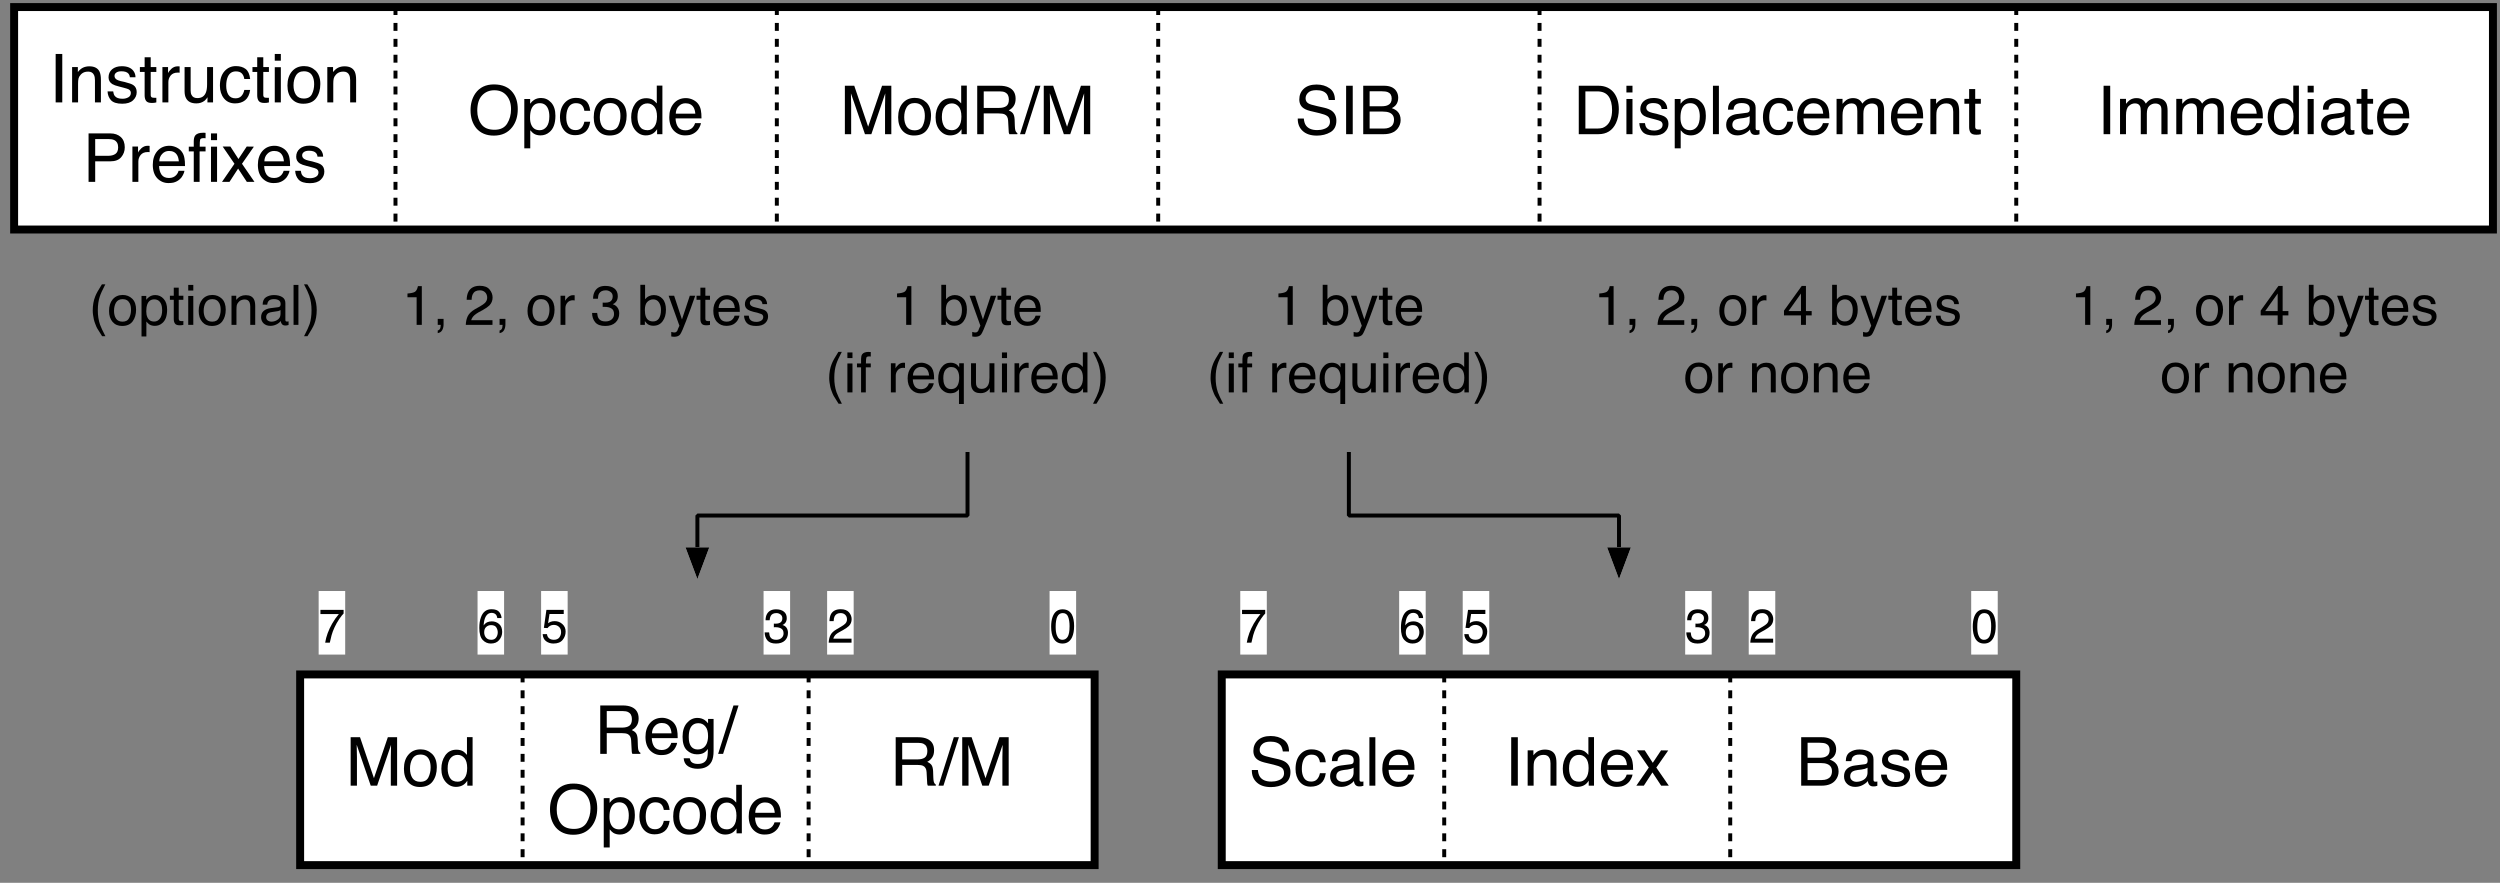<?xml version="1.0" encoding="UTF-8"?>
<svg xmlns="http://www.w3.org/2000/svg" xmlns:xlink="http://www.w3.org/1999/xlink" width="354pt" height="125pt" viewBox="0 0 354 125" version="1.1">
<rect x="0" y="0" width="354" height="125" fill="#808080" stroke="none"/>
<defs>
<g>
<symbol overflow="visible" id="glyph0-0">
<path style="stroke:none;" d="M 0.312 0 L 0.312 -6.859 L 5.75 -6.859 L 5.75 0 Z M 4.891 -0.859 L 4.891 -6 L 1.172 -6 L 1.172 -0.859 Z M 4.891 -0.859 "/>
</symbol>
<symbol overflow="visible" id="glyph0-1">
<path style="stroke:none;" d="M 0.938 -6.859 L 1.875 -6.859 L 1.875 0 L 0.938 0 Z M 0.938 -6.859 "/>
</symbol>
<symbol overflow="visible" id="glyph0-2">
<path style="stroke:none;" d="M 0.609 -5 L 1.422 -5 L 1.422 -4.297 C 1.648 -4.586 1.895 -4.797 2.156 -4.922 C 2.426 -5.047 2.723 -5.109 3.047 -5.109 C 3.754 -5.109 4.234 -4.863 4.484 -4.375 C 4.617 -4.102 4.688 -3.711 4.688 -3.203 L 4.688 0 L 3.844 0 L 3.844 -3.156 C 3.844 -3.457 3.797 -3.703 3.703 -3.891 C 3.555 -4.203 3.285 -4.359 2.891 -4.359 C 2.691 -4.359 2.531 -4.336 2.406 -4.297 C 2.164 -4.223 1.961 -4.086 1.797 -3.891 C 1.648 -3.723 1.555 -3.551 1.516 -3.375 C 1.473 -3.195 1.453 -2.945 1.453 -2.625 L 1.453 0 L 0.609 0 Z M 2.594 -5.125 Z M 2.594 -5.125 "/>
</symbol>
<symbol overflow="visible" id="glyph0-3">
<path style="stroke:none;" d="M 1.109 -1.562 C 1.141 -1.289 1.211 -1.078 1.328 -0.922 C 1.535 -0.648 1.898 -0.516 2.422 -0.516 C 2.734 -0.516 3.008 -0.582 3.25 -0.719 C 3.488 -0.852 3.609 -1.062 3.609 -1.344 C 3.609 -1.562 3.508 -1.727 3.312 -1.844 C 3.195 -1.906 2.957 -1.984 2.594 -2.078 L 1.938 -2.25 C 1.508 -2.352 1.191 -2.469 0.984 -2.594 C 0.629 -2.82 0.453 -3.141 0.453 -3.547 C 0.453 -4.016 0.617 -4.395 0.953 -4.688 C 1.297 -4.977 1.754 -5.125 2.328 -5.125 C 3.086 -5.125 3.633 -4.906 3.969 -4.469 C 4.176 -4.188 4.273 -3.883 4.266 -3.562 L 3.469 -3.562 C 3.457 -3.75 3.391 -3.922 3.266 -4.078 C 3.078 -4.297 2.742 -4.406 2.266 -4.406 C 1.953 -4.406 1.711 -4.344 1.547 -4.219 C 1.379 -4.102 1.297 -3.945 1.297 -3.75 C 1.297 -3.531 1.406 -3.352 1.625 -3.219 C 1.75 -3.145 1.93 -3.078 2.172 -3.016 L 2.734 -2.891 C 3.336 -2.742 3.742 -2.598 3.953 -2.453 C 4.273 -2.242 4.438 -1.91 4.438 -1.453 C 4.438 -1.004 4.266 -0.617 3.922 -0.297 C 3.586 0.023 3.078 0.188 2.391 0.188 C 1.641 0.188 1.109 0.02 0.797 -0.312 C 0.492 -0.656 0.332 -1.07 0.312 -1.562 Z M 2.359 -5.125 Z M 2.359 -5.125 "/>
</symbol>
<symbol overflow="visible" id="glyph0-4">
<path style="stroke:none;" d="M 0.781 -6.391 L 1.641 -6.391 L 1.641 -5 L 2.438 -5 L 2.438 -4.312 L 1.641 -4.312 L 1.641 -1.047 C 1.641 -0.879 1.695 -0.766 1.812 -0.703 C 1.875 -0.672 1.984 -0.656 2.141 -0.656 C 2.18 -0.656 2.223 -0.656 2.266 -0.656 C 2.316 -0.656 2.375 -0.656 2.438 -0.656 L 2.438 0 C 2.332 0.031 2.227 0.051 2.125 0.062 C 2.02 0.07 1.91 0.078 1.797 0.078 C 1.398 0.078 1.129 -0.02 0.984 -0.219 C 0.848 -0.414 0.781 -0.676 0.781 -1 L 0.781 -4.312 L 0.109 -4.312 L 0.109 -5 L 0.781 -5 Z M 0.781 -6.391 "/>
</symbol>
<symbol overflow="visible" id="glyph0-5">
<path style="stroke:none;" d="M 0.641 -5 L 1.438 -5 L 1.438 -4.141 C 1.5 -4.305 1.656 -4.508 1.906 -4.75 C 2.164 -4.988 2.461 -5.109 2.797 -5.109 C 2.816 -5.109 2.844 -5.109 2.875 -5.109 C 2.914 -5.109 2.984 -5.102 3.078 -5.094 L 3.078 -4.203 C 3.023 -4.211 2.977 -4.219 2.938 -4.219 C 2.895 -4.219 2.848 -4.219 2.797 -4.219 C 2.367 -4.219 2.039 -4.082 1.812 -3.812 C 1.594 -3.539 1.484 -3.227 1.484 -2.875 L 1.484 0 L 0.641 0 Z M 0.641 -5 "/>
</symbol>
<symbol overflow="visible" id="glyph0-6">
<path style="stroke:none;" d="M 1.453 -5 L 1.453 -1.688 C 1.453 -1.426 1.492 -1.219 1.578 -1.062 C 1.723 -0.758 2 -0.609 2.406 -0.609 C 3 -0.609 3.398 -0.867 3.609 -1.391 C 3.723 -1.672 3.781 -2.055 3.781 -2.547 L 3.781 -5 L 4.625 -5 L 4.625 0 L 3.828 0 L 3.844 -0.734 C 3.727 -0.547 3.594 -0.383 3.438 -0.25 C 3.113 0.008 2.723 0.141 2.266 0.141 C 1.555 0.141 1.07 -0.098 0.812 -0.578 C 0.664 -0.836 0.594 -1.176 0.594 -1.594 L 0.594 -5 Z M 2.609 -5.125 Z M 2.609 -5.125 "/>
</symbol>
<symbol overflow="visible" id="glyph0-7">
<path style="stroke:none;" d="M 2.547 -5.141 C 3.109 -5.141 3.566 -5.004 3.922 -4.734 C 4.273 -4.461 4.488 -3.988 4.562 -3.312 L 3.734 -3.312 C 3.691 -3.625 3.582 -3.879 3.406 -4.078 C 3.227 -4.285 2.941 -4.391 2.547 -4.391 C 2.004 -4.391 1.617 -4.129 1.391 -3.609 C 1.242 -3.266 1.172 -2.848 1.172 -2.359 C 1.172 -1.848 1.273 -1.422 1.484 -1.078 C 1.703 -0.742 2.035 -0.578 2.484 -0.578 C 2.836 -0.578 3.113 -0.68 3.312 -0.891 C 3.52 -1.109 3.66 -1.398 3.734 -1.766 L 4.562 -1.766 C 4.469 -1.109 4.234 -0.625 3.859 -0.312 C 3.484 -0.008 3.004 0.141 2.422 0.141 C 1.766 0.141 1.242 -0.094 0.859 -0.562 C 0.473 -1.039 0.281 -1.641 0.281 -2.359 C 0.281 -3.234 0.492 -3.914 0.922 -4.406 C 1.348 -4.895 1.891 -5.141 2.547 -5.141 Z M 2.406 -5.125 Z M 2.406 -5.125 "/>
</symbol>
<symbol overflow="visible" id="glyph0-8">
<path style="stroke:none;" d="M 0.609 -4.984 L 1.469 -4.984 L 1.469 0 L 0.609 0 Z M 0.609 -6.859 L 1.469 -6.859 L 1.469 -5.906 L 0.609 -5.906 Z M 0.609 -6.859 "/>
</symbol>
<symbol overflow="visible" id="glyph0-9">
<path style="stroke:none;" d="M 2.594 -0.547 C 3.156 -0.547 3.539 -0.754 3.75 -1.172 C 3.957 -1.598 4.062 -2.066 4.062 -2.578 C 4.062 -3.047 3.984 -3.426 3.828 -3.719 C 3.598 -4.176 3.191 -4.406 2.609 -4.406 C 2.098 -4.406 1.723 -4.207 1.484 -3.812 C 1.254 -3.426 1.141 -2.957 1.141 -2.406 C 1.141 -1.875 1.254 -1.43 1.484 -1.078 C 1.723 -0.723 2.094 -0.547 2.594 -0.547 Z M 2.641 -5.141 C 3.273 -5.141 3.816 -4.926 4.266 -4.5 C 4.711 -4.07 4.938 -3.441 4.938 -2.609 C 4.938 -1.797 4.738 -1.125 4.344 -0.594 C 3.957 -0.07 3.348 0.188 2.516 0.188 C 1.828 0.188 1.281 -0.047 0.875 -0.516 C 0.477 -0.984 0.281 -1.609 0.281 -2.391 C 0.281 -3.234 0.492 -3.898 0.922 -4.391 C 1.348 -4.891 1.922 -5.141 2.641 -5.141 Z M 2.609 -5.125 Z M 2.609 -5.125 "/>
</symbol>
<symbol overflow="visible" id="glyph0-10">
<path style="stroke:none;" d="M 0.812 -6.859 L 3.906 -6.859 C 4.508 -6.859 5 -6.688 5.375 -6.344 C 5.75 -6 5.938 -5.516 5.938 -4.891 C 5.938 -4.359 5.77 -3.895 5.438 -3.5 C 5.102 -3.102 4.594 -2.906 3.906 -2.906 L 1.75 -2.906 L 1.75 0 L 0.812 0 Z M 5 -4.891 C 5 -5.391 4.812 -5.734 4.438 -5.922 C 4.227 -6.016 3.945 -6.062 3.594 -6.062 L 1.75 -6.062 L 1.75 -3.688 L 3.594 -3.688 C 4.008 -3.688 4.348 -3.773 4.609 -3.953 C 4.867 -4.129 5 -4.441 5 -4.891 Z M 5 -4.891 "/>
</symbol>
<symbol overflow="visible" id="glyph0-11">
<path style="stroke:none;" d="M 2.703 -5.109 C 3.055 -5.109 3.398 -5.023 3.734 -4.859 C 4.066 -4.691 4.316 -4.477 4.484 -4.219 C 4.66 -3.969 4.773 -3.672 4.828 -3.328 C 4.879 -3.098 4.906 -2.734 4.906 -2.234 L 1.234 -2.234 C 1.254 -1.723 1.375 -1.312 1.594 -1 C 1.82 -0.695 2.172 -0.547 2.641 -0.547 C 3.078 -0.547 3.426 -0.691 3.688 -0.984 C 3.832 -1.148 3.938 -1.344 4 -1.562 L 4.828 -1.562 C 4.805 -1.383 4.734 -1.18 4.609 -0.953 C 4.492 -0.723 4.359 -0.539 4.203 -0.406 C 3.941 -0.156 3.625 0.016 3.25 0.109 C 3.051 0.148 2.82 0.172 2.562 0.172 C 1.945 0.172 1.422 -0.051 0.984 -0.5 C 0.555 -0.957 0.344 -1.594 0.344 -2.406 C 0.344 -3.207 0.555 -3.859 0.984 -4.359 C 1.422 -4.859 1.992 -5.109 2.703 -5.109 Z M 4.031 -2.906 C 4 -3.27 3.922 -3.555 3.797 -3.766 C 3.566 -4.172 3.18 -4.375 2.641 -4.375 C 2.254 -4.375 1.93 -4.234 1.672 -3.953 C 1.41 -3.68 1.273 -3.332 1.266 -2.906 Z M 2.625 -5.125 Z M 2.625 -5.125 "/>
</symbol>
<symbol overflow="visible" id="glyph0-12">
<path style="stroke:none;" d="M 0.828 -5.766 C 0.836 -6.109 0.898 -6.363 1.016 -6.531 C 1.203 -6.812 1.578 -6.953 2.141 -6.953 C 2.191 -6.953 2.242 -6.953 2.297 -6.953 C 2.359 -6.953 2.426 -6.945 2.5 -6.938 L 2.5 -6.172 C 2.414 -6.18 2.352 -6.188 2.312 -6.188 C 2.27 -6.188 2.234 -6.188 2.203 -6.188 C 1.941 -6.188 1.785 -6.117 1.734 -5.984 C 1.691 -5.859 1.672 -5.523 1.672 -4.984 L 2.5 -4.984 L 2.5 -4.312 L 1.656 -4.312 L 1.656 0 L 0.828 0 L 0.828 -4.312 L 0.125 -4.312 L 0.125 -4.984 L 0.828 -4.984 Z M 0.828 -5.766 "/>
</symbol>
<symbol overflow="visible" id="glyph0-13">
<path style="stroke:none;" d="M 0.141 -5 L 1.234 -5 L 2.375 -3.234 L 3.547 -5 L 4.562 -4.984 L 2.875 -2.562 L 4.641 0 L 3.562 0 L 2.328 -1.875 L 1.109 0 L 0.047 0 L 1.812 -2.562 Z M 0.141 -5 "/>
</symbol>
<symbol overflow="visible" id="glyph0-14">
<path style="stroke:none;" d="M 3.688 -7.047 C 4.895 -7.047 5.789 -6.656 6.375 -5.875 C 6.832 -5.27 7.062 -4.492 7.062 -3.547 C 7.062 -2.523 6.801 -1.676 6.281 -1 C 5.664 -0.195 4.797 0.203 3.672 0.203 C 2.617 0.203 1.789 -0.145 1.188 -0.844 C 0.645 -1.52 0.375 -2.367 0.375 -3.391 C 0.375 -4.316 0.602 -5.113 1.062 -5.781 C 1.656 -6.625 2.531 -7.047 3.688 -7.047 Z M 3.781 -0.625 C 4.602 -0.625 5.195 -0.914 5.562 -1.5 C 5.926 -2.094 6.109 -2.77 6.109 -3.531 C 6.109 -4.344 5.895 -4.992 5.469 -5.484 C 5.051 -5.973 4.477 -6.219 3.75 -6.219 C 3.039 -6.219 2.457 -5.973 2 -5.484 C 1.551 -5.004 1.328 -4.285 1.328 -3.328 C 1.328 -2.566 1.52 -1.926 1.906 -1.406 C 2.289 -0.883 2.914 -0.625 3.781 -0.625 Z M 3.719 -7.047 Z M 3.719 -7.047 "/>
</symbol>
<symbol overflow="visible" id="glyph0-15">
<path style="stroke:none;" d="M 2.734 -0.562 C 3.117 -0.562 3.441 -0.723 3.703 -1.047 C 3.961 -1.379 4.094 -1.875 4.094 -2.531 C 4.094 -2.926 4.035 -3.27 3.922 -3.562 C 3.703 -4.113 3.305 -4.391 2.734 -4.391 C 2.148 -4.391 1.75 -4.098 1.531 -3.516 C 1.414 -3.203 1.359 -2.805 1.359 -2.328 C 1.359 -1.941 1.414 -1.613 1.531 -1.344 C 1.75 -0.82 2.148 -0.562 2.734 -0.562 Z M 0.547 -4.984 L 1.375 -4.984 L 1.375 -4.312 C 1.539 -4.539 1.723 -4.719 1.922 -4.844 C 2.203 -5.031 2.535 -5.125 2.922 -5.125 C 3.484 -5.125 3.961 -4.906 4.359 -4.469 C 4.754 -4.031 4.953 -3.41 4.953 -2.609 C 4.953 -1.516 4.664 -0.738 4.094 -0.281 C 3.738 0.02 3.32 0.172 2.844 0.172 C 2.469 0.172 2.148 0.086 1.891 -0.078 C 1.742 -0.172 1.578 -0.332 1.391 -0.562 L 1.391 2 L 0.547 2 Z M 0.547 -4.984 "/>
</symbol>
<symbol overflow="visible" id="glyph0-16">
<path style="stroke:none;" d="M 1.156 -2.438 C 1.156 -1.906 1.266 -1.457 1.484 -1.094 C 1.711 -0.738 2.078 -0.562 2.578 -0.562 C 2.973 -0.562 3.297 -0.727 3.547 -1.062 C 3.797 -1.395 3.922 -1.875 3.922 -2.5 C 3.922 -3.133 3.789 -3.602 3.531 -3.906 C 3.27 -4.207 2.953 -4.359 2.578 -4.359 C 2.148 -4.359 1.805 -4.195 1.547 -3.875 C 1.285 -3.551 1.156 -3.07 1.156 -2.438 Z M 2.406 -5.094 C 2.789 -5.094 3.113 -5.008 3.375 -4.844 C 3.52 -4.75 3.691 -4.586 3.891 -4.359 L 3.891 -6.875 L 4.688 -6.875 L 4.688 0 L 3.938 0 L 3.938 -0.703 C 3.738 -0.391 3.504 -0.164 3.234 -0.031 C 2.973 0.102 2.672 0.172 2.328 0.172 C 1.766 0.172 1.281 -0.062 0.875 -0.531 C 0.469 -1 0.266 -1.617 0.266 -2.391 C 0.266 -3.117 0.445 -3.75 0.812 -4.281 C 1.188 -4.82 1.719 -5.094 2.406 -5.094 Z M 2.406 -5.094 "/>
</symbol>
<symbol overflow="visible" id="glyph0-17">
<path style="stroke:none;" d="M 0.703 -6.859 L 2.031 -6.859 L 4 -1.062 L 5.969 -6.859 L 7.281 -6.859 L 7.281 0 L 6.391 0 L 6.391 -4.047 C 6.391 -4.191 6.395 -4.426 6.406 -4.75 C 6.414 -5.07 6.422 -5.414 6.422 -5.781 L 4.453 0 L 3.547 0 L 1.562 -5.781 L 1.562 -5.578 C 1.562 -5.41 1.566 -5.156 1.578 -4.812 C 1.586 -4.469 1.594 -4.211 1.594 -4.047 L 1.594 0 L 0.703 0 Z M 0.703 -6.859 "/>
</symbol>
<symbol overflow="visible" id="glyph0-18">
<path style="stroke:none;" d="M 3.922 -3.719 C 4.359 -3.719 4.703 -3.801 4.953 -3.969 C 5.203 -4.145 5.328 -4.461 5.328 -4.922 C 5.328 -5.41 5.148 -5.742 4.797 -5.922 C 4.609 -6.016 4.352 -6.062 4.031 -6.062 L 1.766 -6.062 L 1.766 -3.719 Z M 0.844 -6.859 L 4.016 -6.859 C 4.535 -6.859 4.969 -6.781 5.312 -6.625 C 5.957 -6.332 6.281 -5.797 6.281 -5.016 C 6.281 -4.598 6.191 -4.258 6.016 -4 C 5.848 -3.738 5.613 -3.531 5.312 -3.375 C 5.57 -3.258 5.77 -3.113 5.906 -2.938 C 6.039 -2.758 6.117 -2.473 6.141 -2.078 L 6.172 -1.156 C 6.18 -0.895 6.203 -0.703 6.234 -0.578 C 6.297 -0.359 6.395 -0.219 6.531 -0.156 L 6.531 0 L 5.391 0 C 5.359 -0.062 5.332 -0.141 5.312 -0.234 C 5.301 -0.328 5.289 -0.504 5.281 -0.766 L 5.219 -1.922 C 5.195 -2.367 5.031 -2.664 4.719 -2.812 C 4.539 -2.895 4.266 -2.938 3.891 -2.938 L 1.766 -2.938 L 1.766 0 L 0.844 0 Z M 0.844 -6.859 "/>
</symbol>
<symbol overflow="visible" id="glyph0-19">
<path style="stroke:none;" d="M 2.172 -6.859 L 2.891 -6.859 L 0.703 0 L 0 0 Z M 2.172 -6.859 "/>
</symbol>
<symbol overflow="visible" id="glyph0-20">
<path style="stroke:none;" d="M 1.328 -2.219 C 1.359 -1.82 1.453 -1.504 1.609 -1.266 C 1.922 -0.805 2.461 -0.578 3.234 -0.578 C 3.586 -0.578 3.906 -0.629 4.188 -0.734 C 4.75 -0.922 5.031 -1.266 5.031 -1.766 C 5.031 -2.141 4.91 -2.406 4.672 -2.562 C 4.43 -2.719 4.062 -2.852 3.562 -2.969 L 2.641 -3.188 C 2.023 -3.32 1.594 -3.473 1.344 -3.641 C 0.906 -3.922 0.688 -4.348 0.688 -4.922 C 0.688 -5.535 0.898 -6.039 1.328 -6.438 C 1.754 -6.832 2.359 -7.031 3.141 -7.031 C 3.859 -7.031 4.469 -6.852 4.969 -6.5 C 5.477 -6.156 5.734 -5.602 5.734 -4.844 L 4.859 -4.844 C 4.805 -5.207 4.707 -5.488 4.562 -5.688 C 4.27 -6.051 3.785 -6.234 3.109 -6.234 C 2.566 -6.234 2.176 -6.113 1.938 -5.875 C 1.695 -5.645 1.578 -5.379 1.578 -5.078 C 1.578 -4.742 1.719 -4.5 2 -4.344 C 2.176 -4.238 2.586 -4.113 3.234 -3.969 L 4.203 -3.75 C 4.66 -3.645 5.02 -3.5 5.281 -3.312 C 5.719 -2.988 5.938 -2.523 5.938 -1.922 C 5.938 -1.16 5.656 -0.613 5.094 -0.281 C 4.539 0.039 3.898 0.203 3.172 0.203 C 2.316 0.203 1.648 -0.016 1.172 -0.453 C 0.691 -0.891 0.457 -1.477 0.469 -2.219 Z M 3.219 -7.047 Z M 3.219 -7.047 "/>
</symbol>
<symbol overflow="visible" id="glyph0-21">
<path style="stroke:none;" d="M 3.312 -3.953 C 3.695 -3.953 4 -4.008 4.219 -4.125 C 4.562 -4.289 4.734 -4.598 4.734 -5.047 C 4.734 -5.492 4.551 -5.797 4.188 -5.953 C 3.977 -6.035 3.672 -6.078 3.266 -6.078 L 1.609 -6.078 L 1.609 -3.953 Z M 3.625 -0.797 C 4.188 -0.797 4.594 -0.957 4.844 -1.281 C 4.988 -1.488 5.062 -1.742 5.062 -2.047 C 5.062 -2.547 4.836 -2.883 4.391 -3.062 C 4.16 -3.156 3.848 -3.203 3.453 -3.203 L 1.609 -3.203 L 1.609 -0.797 Z M 0.703 -6.859 L 3.656 -6.859 C 4.457 -6.859 5.023 -6.617 5.359 -6.141 C 5.555 -5.859 5.656 -5.531 5.656 -5.156 C 5.656 -4.727 5.535 -4.375 5.297 -4.094 C 5.172 -3.945 4.988 -3.812 4.75 -3.688 C 5.094 -3.562 5.352 -3.41 5.531 -3.234 C 5.844 -2.941 6 -2.531 6 -2 C 6 -1.562 5.859 -1.16 5.578 -0.797 C 5.16 -0.266 4.504 0 3.609 0 L 0.703 0 Z M 0.703 -6.859 "/>
</symbol>
<symbol overflow="visible" id="glyph0-22">
<path style="stroke:none;" d="M 3.359 -0.797 C 3.672 -0.797 3.93 -0.828 4.141 -0.891 C 4.492 -1.016 4.789 -1.25 5.031 -1.594 C 5.207 -1.863 5.336 -2.219 5.422 -2.656 C 5.461 -2.914 5.484 -3.156 5.484 -3.375 C 5.484 -4.227 5.316 -4.891 4.984 -5.359 C 4.648 -5.828 4.109 -6.062 3.359 -6.062 L 1.703 -6.062 L 1.703 -0.797 Z M 0.766 -6.859 L 3.547 -6.859 C 4.492 -6.859 5.227 -6.523 5.75 -5.859 C 6.207 -5.254 6.438 -4.477 6.438 -3.531 C 6.438 -2.801 6.301 -2.145 6.031 -1.562 C 5.539 -0.52 4.711 0 3.547 0 L 0.766 0 Z M 0.766 -6.859 "/>
</symbol>
<symbol overflow="visible" id="glyph0-23">
<path style="stroke:none;" d="M 0.641 -6.859 L 1.484 -6.859 L 1.484 0 L 0.641 0 Z M 0.641 -6.859 "/>
</symbol>
<symbol overflow="visible" id="glyph0-24">
<path style="stroke:none;" d="M 1.266 -1.328 C 1.266 -1.086 1.352 -0.895 1.531 -0.75 C 1.707 -0.613 1.914 -0.547 2.156 -0.547 C 2.445 -0.547 2.734 -0.613 3.016 -0.75 C 3.484 -0.977 3.719 -1.352 3.719 -1.875 L 3.719 -2.547 C 3.613 -2.484 3.477 -2.426 3.312 -2.375 C 3.156 -2.332 3 -2.301 2.844 -2.281 L 2.328 -2.219 C 2.023 -2.176 1.797 -2.113 1.641 -2.031 C 1.391 -1.883 1.266 -1.648 1.266 -1.328 Z M 3.297 -3.031 C 3.492 -3.051 3.625 -3.129 3.688 -3.266 C 3.719 -3.348 3.734 -3.457 3.734 -3.594 C 3.734 -3.883 3.629 -4.094 3.422 -4.219 C 3.223 -4.344 2.938 -4.406 2.562 -4.406 C 2.125 -4.406 1.812 -4.289 1.625 -4.062 C 1.52 -3.926 1.453 -3.727 1.422 -3.469 L 0.641 -3.469 C 0.648 -4.082 0.848 -4.508 1.234 -4.75 C 1.617 -5 2.066 -5.125 2.578 -5.125 C 3.16 -5.125 3.641 -5.008 4.016 -4.781 C 4.379 -4.562 4.562 -4.211 4.562 -3.734 L 4.562 -0.859 C 4.562 -0.773 4.578 -0.703 4.609 -0.641 C 4.648 -0.586 4.727 -0.562 4.844 -0.562 C 4.875 -0.562 4.91 -0.562 4.953 -0.562 C 5.004 -0.57 5.055 -0.582 5.109 -0.594 L 5.109 0.016 C 4.984 0.055 4.883 0.082 4.812 0.094 C 4.75 0.102 4.656 0.109 4.531 0.109 C 4.238 0.109 4.031 0.004 3.906 -0.203 C 3.832 -0.305 3.785 -0.457 3.766 -0.656 C 3.586 -0.438 3.336 -0.242 3.016 -0.078 C 2.703 0.086 2.352 0.172 1.969 0.172 C 1.5 0.172 1.117 0.031 0.828 -0.25 C 0.535 -0.531 0.391 -0.883 0.391 -1.312 C 0.391 -1.77 0.531 -2.129 0.812 -2.391 C 1.102 -2.648 1.484 -2.805 1.953 -2.859 Z M 2.594 -5.125 Z M 2.594 -5.125 "/>
</symbol>
<symbol overflow="visible" id="glyph0-25">
<path style="stroke:none;" d="M 0.609 -5 L 1.453 -5 L 1.453 -4.297 C 1.648 -4.535 1.828 -4.711 1.984 -4.828 C 2.266 -5.016 2.582 -5.109 2.938 -5.109 C 3.332 -5.109 3.648 -5.008 3.891 -4.812 C 4.023 -4.707 4.148 -4.547 4.266 -4.328 C 4.453 -4.586 4.672 -4.781 4.922 -4.906 C 5.172 -5.039 5.457 -5.109 5.781 -5.109 C 6.445 -5.109 6.906 -4.867 7.156 -4.391 C 7.281 -4.117 7.344 -3.766 7.344 -3.328 L 7.344 0 L 6.469 0 L 6.469 -3.469 C 6.469 -3.801 6.383 -4.031 6.219 -4.156 C 6.051 -4.281 5.848 -4.344 5.609 -4.344 C 5.285 -4.344 5.004 -4.234 4.766 -4.016 C 4.523 -3.797 4.406 -3.426 4.406 -2.906 L 4.406 0 L 3.547 0 L 3.547 -3.266 C 3.547 -3.598 3.504 -3.844 3.422 -4 C 3.297 -4.238 3.062 -4.359 2.719 -4.359 C 2.395 -4.359 2.102 -4.234 1.844 -3.984 C 1.582 -3.742 1.453 -3.301 1.453 -2.656 L 1.453 0 L 0.609 0 Z M 0.609 -5 "/>
</symbol>
<symbol overflow="visible" id="glyph0-26">
<path style="stroke:none;" d="M 2.375 -5.094 C 2.77 -5.094 3.113 -4.992 3.406 -4.797 C 3.562 -4.691 3.723 -4.535 3.891 -4.328 L 3.891 -4.953 L 4.672 -4.953 L 4.672 -0.406 C 4.672 0.227 4.578 0.727 4.391 1.094 C 4.035 1.77 3.375 2.109 2.406 2.109 C 1.875 2.109 1.422 1.988 1.047 1.75 C 0.68 1.508 0.477 1.133 0.438 0.625 L 1.297 0.625 C 1.336 0.844 1.414 1.016 1.531 1.141 C 1.727 1.328 2.031 1.422 2.438 1.422 C 3.082 1.422 3.504 1.191 3.703 0.734 C 3.816 0.473 3.867 -0.004 3.859 -0.703 C 3.691 -0.441 3.488 -0.25 3.25 -0.125 C 3.02 0 2.707 0.062 2.312 0.062 C 1.77 0.062 1.297 -0.129 0.891 -0.516 C 0.484 -0.898 0.281 -1.535 0.281 -2.422 C 0.281 -3.254 0.484 -3.906 0.891 -4.375 C 1.305 -4.852 1.801 -5.094 2.375 -5.094 Z M 3.891 -2.516 C 3.891 -3.141 3.758 -3.598 3.5 -3.891 C 3.25 -4.191 2.926 -4.344 2.531 -4.344 C 1.938 -4.344 1.535 -4.066 1.328 -3.516 C 1.211 -3.223 1.156 -2.836 1.156 -2.359 C 1.156 -1.797 1.266 -1.363 1.484 -1.062 C 1.711 -0.77 2.02 -0.625 2.406 -0.625 C 3.008 -0.625 3.438 -0.895 3.688 -1.438 C 3.82 -1.75 3.891 -2.109 3.891 -2.516 Z M 2.484 -5.125 Z M 2.484 -5.125 "/>
</symbol>
<symbol overflow="visible" id="glyph1-0">
<path style="stroke:none;" d="M 0.25 0 L 0.25 -5.656 L 4.734 -5.656 L 4.734 0 Z M 4.031 -0.703 L 4.031 -4.938 L 0.969 -4.938 L 0.969 -0.703 Z M 4.031 -0.703 "/>
</symbol>
<symbol overflow="visible" id="glyph1-1">
<path style="stroke:none;" d="M 2.328 -5.734 C 1.922 -4.953 1.66 -4.379 1.547 -4.016 C 1.359 -3.453 1.266 -2.801 1.266 -2.062 C 1.266 -1.32 1.367 -0.645 1.578 -0.031 C 1.711 0.344 1.969 0.891 2.344 1.609 L 1.875 1.609 C 1.5 1.023 1.266 0.648 1.172 0.484 C 1.086 0.328 0.992 0.109 0.891 -0.172 C 0.742 -0.547 0.645 -0.953 0.594 -1.391 C 0.562 -1.609 0.547 -1.816 0.547 -2.016 C 0.547 -2.773 0.664 -3.453 0.906 -4.047 C 1.051 -4.422 1.363 -4.984 1.844 -5.734 Z M 2.328 -5.734 "/>
</symbol>
<symbol overflow="visible" id="glyph1-2">
<path style="stroke:none;" d="M 2.141 -0.453 C 2.598 -0.453 2.91 -0.625 3.078 -0.969 C 3.254 -1.312 3.344 -1.695 3.344 -2.125 C 3.344 -2.508 3.281 -2.82 3.156 -3.062 C 2.957 -3.445 2.625 -3.641 2.156 -3.641 C 1.727 -3.641 1.414 -3.477 1.219 -3.156 C 1.031 -2.832 0.938 -2.441 0.938 -1.984 C 0.938 -1.547 1.031 -1.18 1.219 -0.891 C 1.414 -0.598 1.723 -0.453 2.141 -0.453 Z M 2.172 -4.234 C 2.703 -4.234 3.148 -4.055 3.516 -3.703 C 3.879 -3.348 4.062 -2.828 4.062 -2.141 C 4.062 -1.484 3.898 -0.938 3.578 -0.5 C 3.254 -0.062 2.754 0.156 2.078 0.156 C 1.516 0.156 1.066 -0.035 0.734 -0.422 C 0.398 -0.805 0.234 -1.32 0.234 -1.969 C 0.234 -2.656 0.406 -3.203 0.75 -3.609 C 1.102 -4.023 1.578 -4.234 2.172 -4.234 Z M 2.141 -4.219 Z M 2.141 -4.219 "/>
</symbol>
<symbol overflow="visible" id="glyph1-3">
<path style="stroke:none;" d="M 2.25 -0.469 C 2.57 -0.469 2.836 -0.602 3.047 -0.875 C 3.266 -1.145 3.375 -1.547 3.375 -2.078 C 3.375 -2.41 3.328 -2.695 3.234 -2.938 C 3.047 -3.383 2.719 -3.609 2.25 -3.609 C 1.77 -3.609 1.441 -3.367 1.266 -2.891 C 1.172 -2.629 1.125 -2.305 1.125 -1.922 C 1.125 -1.598 1.172 -1.328 1.266 -1.109 C 1.441 -0.68 1.77 -0.469 2.25 -0.469 Z M 0.453 -4.094 L 1.125 -4.094 L 1.125 -3.547 C 1.258 -3.734 1.41 -3.879 1.578 -3.984 C 1.816 -4.141 2.094 -4.219 2.406 -4.219 C 2.875 -4.219 3.27 -4.035 3.594 -3.672 C 3.914 -3.316 4.078 -2.812 4.078 -2.156 C 4.078 -1.25 3.844 -0.609 3.375 -0.234 C 3.082 0.016 2.738 0.141 2.344 0.141 C 2.031 0.141 1.77 0.07 1.562 -0.062 C 1.438 -0.145 1.297 -0.281 1.141 -0.469 L 1.141 1.641 L 0.453 1.641 Z M 0.453 -4.094 "/>
</symbol>
<symbol overflow="visible" id="glyph1-4">
<path style="stroke:none;" d="M 0.641 -5.266 L 1.344 -5.266 L 1.344 -4.125 L 2 -4.125 L 2 -3.547 L 1.344 -3.547 L 1.344 -0.859 C 1.344 -0.723 1.391 -0.629 1.484 -0.578 C 1.547 -0.547 1.641 -0.531 1.766 -0.531 C 1.797 -0.531 1.828 -0.531 1.859 -0.531 C 1.898 -0.531 1.945 -0.535 2 -0.547 L 2 0 C 1.926 0.02 1.844 0.035 1.75 0.047 C 1.664 0.055 1.578 0.062 1.484 0.062 C 1.148 0.062 0.926 -0.02 0.812 -0.188 C 0.695 -0.352 0.641 -0.566 0.641 -0.828 L 0.641 -3.547 L 0.094 -3.547 L 0.094 -4.125 L 0.641 -4.125 Z M 0.641 -5.266 "/>
</symbol>
<symbol overflow="visible" id="glyph1-5">
<path style="stroke:none;" d="M 0.5 -4.094 L 1.219 -4.094 L 1.219 0 L 0.5 0 Z M 0.5 -5.656 L 1.219 -5.656 L 1.219 -4.859 L 0.5 -4.859 Z M 0.5 -5.656 "/>
</symbol>
<symbol overflow="visible" id="glyph1-6">
<path style="stroke:none;" d="M 0.5 -4.125 L 1.172 -4.125 L 1.172 -3.531 C 1.359 -3.77 1.562 -3.941 1.781 -4.047 C 2 -4.148 2.242 -4.203 2.516 -4.203 C 3.098 -4.203 3.488 -4 3.688 -3.594 C 3.801 -3.375 3.859 -3.055 3.859 -2.641 L 3.859 0 L 3.156 0 L 3.156 -2.594 C 3.156 -2.844 3.117 -3.047 3.047 -3.203 C 2.922 -3.461 2.695 -3.594 2.375 -3.594 C 2.219 -3.594 2.082 -3.57 1.969 -3.531 C 1.781 -3.477 1.617 -3.367 1.484 -3.203 C 1.359 -3.066 1.281 -2.926 1.25 -2.781 C 1.219 -2.633 1.203 -2.426 1.203 -2.156 L 1.203 0 L 0.5 0 Z M 2.141 -4.219 Z M 2.141 -4.219 "/>
</symbol>
<symbol overflow="visible" id="glyph1-7">
<path style="stroke:none;" d="M 1.031 -1.094 C 1.031 -0.895 1.102 -0.738 1.25 -0.625 C 1.406 -0.508 1.582 -0.453 1.781 -0.453 C 2.02 -0.453 2.254 -0.508 2.484 -0.625 C 2.867 -0.812 3.062 -1.113 3.062 -1.531 L 3.062 -2.094 C 2.977 -2.039 2.867 -1.992 2.734 -1.953 C 2.598 -1.922 2.469 -1.898 2.344 -1.891 L 1.922 -1.828 C 1.672 -1.797 1.484 -1.742 1.359 -1.672 C 1.141 -1.547 1.031 -1.352 1.031 -1.094 Z M 2.719 -2.5 C 2.875 -2.52 2.977 -2.586 3.031 -2.703 C 3.062 -2.754 3.078 -2.836 3.078 -2.953 C 3.078 -3.191 2.992 -3.363 2.828 -3.469 C 2.66 -3.582 2.422 -3.641 2.109 -3.641 C 1.742 -3.641 1.488 -3.539 1.344 -3.344 C 1.258 -3.238 1.203 -3.078 1.172 -2.859 L 0.531 -2.859 C 0.539 -3.367 0.703 -3.723 1.016 -3.922 C 1.336 -4.117 1.707 -4.219 2.125 -4.219 C 2.602 -4.219 2.992 -4.125 3.297 -3.938 C 3.598 -3.758 3.75 -3.473 3.75 -3.078 L 3.75 -0.703 C 3.75 -0.629 3.766 -0.57 3.797 -0.531 C 3.828 -0.488 3.891 -0.469 3.984 -0.469 C 4.016 -0.469 4.047 -0.469 4.078 -0.469 C 4.117 -0.477 4.16 -0.488 4.203 -0.5 L 4.203 0.016 C 4.098 0.047 4.016 0.066 3.953 0.078 C 3.898 0.086 3.828 0.094 3.734 0.094 C 3.492 0.094 3.32 0.004 3.219 -0.172 C 3.156 -0.254 3.113 -0.379 3.094 -0.547 C 2.957 -0.359 2.754 -0.195 2.484 -0.062 C 2.223 0.07 1.93 0.141 1.609 0.141 C 1.234 0.141 0.922 0.023 0.672 -0.203 C 0.43 -0.441 0.312 -0.734 0.312 -1.078 C 0.312 -1.461 0.43 -1.758 0.672 -1.969 C 0.91 -2.176 1.223 -2.305 1.609 -2.359 Z M 2.141 -4.219 Z M 2.141 -4.219 "/>
</symbol>
<symbol overflow="visible" id="glyph1-8">
<path style="stroke:none;" d="M 0.531 -5.656 L 1.219 -5.656 L 1.219 0 L 0.531 0 Z M 0.531 -5.656 "/>
</symbol>
<symbol overflow="visible" id="glyph1-9">
<path style="stroke:none;" d="M 0.266 1.609 C 0.68 0.816 0.945 0.238 1.062 -0.125 C 1.238 -0.676 1.328 -1.32 1.328 -2.062 C 1.328 -2.812 1.223 -3.492 1.016 -4.109 C 0.891 -4.484 0.641 -5.023 0.266 -5.734 L 0.734 -5.734 C 1.117 -5.109 1.352 -4.723 1.438 -4.578 C 1.52 -4.43 1.613 -4.227 1.719 -3.969 C 1.844 -3.645 1.93 -3.328 1.984 -3.016 C 2.035 -2.703 2.062 -2.398 2.062 -2.109 C 2.062 -1.348 1.941 -0.672 1.703 -0.078 C 1.547 0.305 1.227 0.867 0.75 1.609 Z M 0.266 1.609 "/>
</symbol>
<symbol overflow="visible" id="glyph1-10">
<path style="stroke:none;" d="M 0.75 -3.906 L 0.75 -4.438 C 1.25 -4.477 1.598 -4.555 1.797 -4.672 C 1.992 -4.785 2.141 -5.055 2.234 -5.484 L 2.781 -5.484 L 2.781 0 L 2.047 0 L 2.047 -3.906 Z M 0.75 -3.906 "/>
</symbol>
<symbol overflow="visible" id="glyph1-11">
<path style="stroke:none;" d="M 0.656 0.797 C 0.832 0.766 0.957 0.645 1.031 0.438 C 1.062 0.312 1.078 0.195 1.078 0.094 C 1.078 0.07 1.078 0.055 1.078 0.047 C 1.078 0.035 1.078 0.02 1.078 0 L 0.656 0 L 0.656 -0.844 L 1.484 -0.844 L 1.484 -0.062 C 1.484 0.238 1.422 0.504 1.297 0.734 C 1.172 0.973 0.957 1.117 0.656 1.172 Z M 0.656 0.797 "/>
</symbol>
<symbol overflow="visible" id="glyph1-12">
<path style="stroke:none;" d=""/>
</symbol>
<symbol overflow="visible" id="glyph1-13">
<path style="stroke:none;" d="M 0.25 0 C 0.27 -0.477 0.363 -0.891 0.531 -1.234 C 0.707 -1.586 1.039 -1.91 1.531 -2.203 L 2.281 -2.625 C 2.602 -2.812 2.832 -2.973 2.969 -3.109 C 3.176 -3.328 3.281 -3.57 3.281 -3.844 C 3.281 -4.164 3.18 -4.422 2.984 -4.609 C 2.797 -4.797 2.547 -4.891 2.234 -4.891 C 1.754 -4.891 1.426 -4.711 1.25 -4.359 C 1.145 -4.16 1.086 -3.891 1.078 -3.547 L 0.375 -3.547 C 0.383 -4.023 0.473 -4.414 0.641 -4.719 C 0.941 -5.258 1.473 -5.531 2.234 -5.531 C 2.867 -5.531 3.328 -5.359 3.609 -5.016 C 3.898 -4.672 4.047 -4.289 4.047 -3.875 C 4.047 -3.438 3.895 -3.062 3.594 -2.75 C 3.406 -2.562 3.082 -2.336 2.625 -2.078 L 2.094 -1.797 C 1.844 -1.648 1.645 -1.516 1.5 -1.391 C 1.25 -1.172 1.086 -0.926 1.016 -0.656 L 4.031 -0.656 L 4.031 0 Z M 0.25 0 "/>
</symbol>
<symbol overflow="visible" id="glyph1-14">
<path style="stroke:none;" d="M 0.531 -4.125 L 1.188 -4.125 L 1.188 -3.406 C 1.238 -3.539 1.367 -3.707 1.578 -3.906 C 1.785 -4.102 2.031 -4.203 2.312 -4.203 C 2.32 -4.203 2.344 -4.203 2.375 -4.203 C 2.406 -4.203 2.457 -4.195 2.531 -4.188 L 2.531 -3.453 C 2.488 -3.461 2.445 -3.469 2.406 -3.469 C 2.375 -3.477 2.336 -3.484 2.297 -3.484 C 1.953 -3.484 1.688 -3.367 1.5 -3.141 C 1.312 -2.922 1.219 -2.664 1.219 -2.375 L 1.219 0 L 0.531 0 Z M 0.531 -4.125 "/>
</symbol>
<symbol overflow="visible" id="glyph1-15">
<path style="stroke:none;" d="M 2.047 0.156 C 1.391 0.156 0.914 -0.02 0.625 -0.375 C 0.332 -0.738 0.188 -1.176 0.188 -1.688 L 0.906 -1.688 C 0.938 -1.332 1.004 -1.078 1.109 -0.922 C 1.285 -0.629 1.609 -0.484 2.078 -0.484 C 2.441 -0.484 2.734 -0.578 2.953 -0.766 C 3.18 -0.961 3.297 -1.219 3.297 -1.531 C 3.297 -1.906 3.176 -2.164 2.938 -2.312 C 2.707 -2.469 2.383 -2.547 1.969 -2.547 C 1.926 -2.547 1.879 -2.547 1.828 -2.547 C 1.785 -2.547 1.738 -2.547 1.688 -2.547 L 1.688 -3.156 C 1.758 -3.145 1.82 -3.141 1.875 -3.141 C 1.926 -3.141 1.977 -3.141 2.031 -3.141 C 2.289 -3.141 2.504 -3.176 2.672 -3.25 C 2.961 -3.395 3.109 -3.656 3.109 -4.031 C 3.109 -4.301 3.008 -4.508 2.812 -4.656 C 2.613 -4.812 2.391 -4.891 2.141 -4.891 C 1.672 -4.891 1.348 -4.734 1.172 -4.422 C 1.078 -4.254 1.023 -4.016 1.016 -3.703 L 0.328 -3.703 C 0.328 -4.109 0.41 -4.457 0.578 -4.75 C 0.859 -5.258 1.352 -5.516 2.062 -5.516 C 2.625 -5.516 3.055 -5.391 3.359 -5.141 C 3.672 -4.891 3.828 -4.523 3.828 -4.047 C 3.828 -3.711 3.734 -3.441 3.547 -3.234 C 3.441 -3.098 3.297 -2.992 3.109 -2.922 C 3.398 -2.836 3.625 -2.68 3.781 -2.453 C 3.945 -2.234 4.031 -1.957 4.031 -1.625 C 4.031 -1.102 3.859 -0.676 3.516 -0.344 C 3.172 -0.008 2.68 0.156 2.047 0.156 Z M 2.047 0.156 "/>
</symbol>
<symbol overflow="visible" id="glyph1-16">
<path style="stroke:none;" d="M 0.453 -5.672 L 1.125 -5.672 L 1.125 -3.625 C 1.281 -3.82 1.461 -3.969 1.672 -4.062 C 1.879 -4.164 2.109 -4.219 2.359 -4.219 C 2.867 -4.219 3.281 -4.039 3.594 -3.688 C 3.914 -3.344 4.078 -2.828 4.078 -2.141 C 4.078 -1.484 3.922 -0.941 3.609 -0.516 C 3.297 -0.086 2.859 0.125 2.297 0.125 C 1.984 0.125 1.719 0.051 1.5 -0.094 C 1.375 -0.188 1.238 -0.332 1.094 -0.531 L 1.094 0 L 0.453 0 Z M 2.25 -0.484 C 2.625 -0.484 2.906 -0.629 3.094 -0.922 C 3.281 -1.223 3.375 -1.617 3.375 -2.109 C 3.375 -2.535 3.281 -2.891 3.094 -3.172 C 2.906 -3.461 2.629 -3.609 2.266 -3.609 C 1.953 -3.609 1.676 -3.488 1.438 -3.25 C 1.207 -3.02 1.094 -2.641 1.094 -2.109 C 1.094 -1.711 1.141 -1.395 1.234 -1.156 C 1.41 -0.707 1.75 -0.484 2.25 -0.484 Z M 2.25 -0.484 "/>
</symbol>
<symbol overflow="visible" id="glyph1-17">
<path style="stroke:none;" d="M 3.078 -4.125 L 3.844 -4.125 C 3.75 -3.852 3.535 -3.25 3.203 -2.312 C 2.941 -1.602 2.727 -1.023 2.562 -0.578 C 2.164 0.473 1.883 1.113 1.719 1.344 C 1.551 1.57 1.27 1.688 0.875 1.688 C 0.781 1.688 0.703 1.68 0.641 1.672 C 0.586 1.672 0.523 1.66 0.453 1.641 L 0.453 1 C 0.578 1.031 0.664 1.051 0.719 1.062 C 0.77 1.07 0.816 1.078 0.859 1.078 C 0.984 1.078 1.078 1.055 1.141 1.016 C 1.203 0.973 1.254 0.922 1.297 0.859 C 1.305 0.836 1.348 0.727 1.422 0.531 C 1.504 0.344 1.566 0.207 1.609 0.125 L 0.078 -4.125 L 0.859 -4.125 L 1.969 -0.766 Z M 1.969 -4.219 Z M 1.969 -4.219 "/>
</symbol>
<symbol overflow="visible" id="glyph1-18">
<path style="stroke:none;" d="M 2.219 -4.203 C 2.508 -4.203 2.789 -4.133 3.062 -4 C 3.344 -3.863 3.555 -3.688 3.703 -3.469 C 3.836 -3.258 3.926 -3.02 3.969 -2.75 C 4.008 -2.562 4.031 -2.258 4.031 -1.844 L 1.016 -1.844 C 1.023 -1.426 1.125 -1.086 1.312 -0.828 C 1.5 -0.578 1.785 -0.453 2.172 -0.453 C 2.535 -0.453 2.82 -0.57 3.031 -0.812 C 3.156 -0.945 3.242 -1.109 3.297 -1.297 L 3.984 -1.297 C 3.961 -1.141 3.898 -0.969 3.797 -0.781 C 3.703 -0.594 3.586 -0.441 3.453 -0.328 C 3.242 -0.117 2.988 0.016 2.688 0.078 C 2.52 0.117 2.328 0.141 2.109 0.141 C 1.598 0.141 1.164 -0.039 0.812 -0.406 C 0.457 -0.781 0.281 -1.305 0.281 -1.984 C 0.281 -2.641 0.457 -3.172 0.812 -3.578 C 1.176 -3.992 1.645 -4.203 2.219 -4.203 Z M 3.328 -2.391 C 3.297 -2.691 3.227 -2.93 3.125 -3.109 C 2.938 -3.441 2.625 -3.609 2.188 -3.609 C 1.863 -3.609 1.594 -3.492 1.375 -3.266 C 1.164 -3.035 1.051 -2.742 1.031 -2.391 Z M 2.156 -4.219 Z M 2.156 -4.219 "/>
</symbol>
<symbol overflow="visible" id="glyph1-19">
<path style="stroke:none;" d="M 0.922 -1.297 C 0.941 -1.066 1 -0.891 1.094 -0.766 C 1.27 -0.535 1.57 -0.422 2 -0.422 C 2.258 -0.422 2.484 -0.477 2.672 -0.594 C 2.867 -0.707 2.969 -0.879 2.969 -1.109 C 2.969 -1.285 2.891 -1.422 2.734 -1.516 C 2.629 -1.566 2.43 -1.633 2.141 -1.719 L 1.594 -1.844 C 1.238 -1.938 0.977 -2.035 0.812 -2.141 C 0.52 -2.328 0.375 -2.586 0.375 -2.922 C 0.375 -3.305 0.516 -3.617 0.797 -3.859 C 1.078 -4.098 1.453 -4.219 1.922 -4.219 C 2.547 -4.219 2.992 -4.039 3.266 -3.688 C 3.43 -3.445 3.516 -3.195 3.516 -2.938 L 2.859 -2.938 C 2.848 -3.094 2.797 -3.234 2.703 -3.359 C 2.535 -3.547 2.258 -3.641 1.875 -3.641 C 1.613 -3.641 1.414 -3.586 1.281 -3.484 C 1.145 -3.379 1.078 -3.25 1.078 -3.094 C 1.078 -2.906 1.164 -2.758 1.344 -2.656 C 1.438 -2.594 1.586 -2.535 1.797 -2.484 L 2.25 -2.375 C 2.75 -2.258 3.082 -2.145 3.25 -2.031 C 3.52 -1.852 3.656 -1.57 3.656 -1.188 C 3.656 -0.82 3.516 -0.504 3.234 -0.234 C 2.953 0.023 2.531 0.156 1.969 0.156 C 1.352 0.156 0.914 0.02 0.656 -0.25 C 0.406 -0.531 0.27 -0.879 0.25 -1.297 Z M 1.938 -4.219 Z M 1.938 -4.219 "/>
</symbol>
<symbol overflow="visible" id="glyph1-20">
<path style="stroke:none;" d="M 0.688 -4.75 C 0.695 -5.031 0.742 -5.238 0.828 -5.375 C 0.992 -5.613 1.305 -5.734 1.766 -5.734 C 1.805 -5.734 1.848 -5.727 1.891 -5.719 C 1.941 -5.719 2 -5.719 2.062 -5.719 L 2.062 -5.078 C 1.988 -5.086 1.938 -5.094 1.906 -5.094 C 1.875 -5.094 1.844 -5.094 1.812 -5.094 C 1.602 -5.094 1.477 -5.035 1.438 -4.922 C 1.395 -4.816 1.375 -4.539 1.375 -4.094 L 2.062 -4.094 L 2.062 -3.547 L 1.359 -3.547 L 1.359 0 L 0.688 0 L 0.688 -3.547 L 0.109 -3.547 L 0.109 -4.094 L 0.688 -4.094 Z M 0.688 -4.75 "/>
</symbol>
<symbol overflow="visible" id="glyph1-21">
<path style="stroke:none;" d="M 0.953 -2 C 0.953 -1.645 1.004 -1.348 1.109 -1.109 C 1.285 -0.68 1.598 -0.469 2.047 -0.469 C 2.535 -0.469 2.867 -0.691 3.047 -1.141 C 3.148 -1.391 3.203 -1.707 3.203 -2.094 C 3.203 -2.445 3.145 -2.742 3.031 -2.984 C 2.844 -3.391 2.516 -3.594 2.047 -3.594 C 1.742 -3.594 1.484 -3.461 1.266 -3.203 C 1.055 -2.941 0.953 -2.539 0.953 -2 Z M 1.969 -4.203 C 2.312 -4.203 2.602 -4.117 2.844 -3.953 C 2.969 -3.859 3.086 -3.723 3.203 -3.547 L 3.203 -4.125 L 3.859 -4.125 L 3.859 1.641 L 3.172 1.641 L 3.172 -0.469 C 3.055 -0.289 2.895 -0.145 2.688 -0.031 C 2.488 0.07 2.234 0.125 1.922 0.125 C 1.484 0.125 1.094 -0.047 0.75 -0.391 C 0.406 -0.734 0.234 -1.254 0.234 -1.953 C 0.234 -2.609 0.395 -3.145 0.719 -3.562 C 1.039 -3.988 1.457 -4.203 1.969 -4.203 Z M 1.969 -4.203 "/>
</symbol>
<symbol overflow="visible" id="glyph1-22">
<path style="stroke:none;" d="M 1.203 -4.125 L 1.203 -1.391 C 1.203 -1.172 1.234 -1 1.297 -0.875 C 1.422 -0.625 1.648 -0.5 1.984 -0.5 C 2.461 -0.5 2.789 -0.711 2.969 -1.141 C 3.062 -1.367 3.109 -1.688 3.109 -2.094 L 3.109 -4.125 L 3.812 -4.125 L 3.812 0 L 3.156 0 L 3.156 -0.609 C 3.07 -0.453 2.961 -0.32 2.828 -0.219 C 2.566 0 2.242 0.109 1.859 0.109 C 1.273 0.109 0.879 -0.086 0.672 -0.484 C 0.555 -0.691 0.5 -0.969 0.5 -1.312 L 0.5 -4.125 Z M 2.156 -4.219 Z M 2.156 -4.219 "/>
</symbol>
<symbol overflow="visible" id="glyph1-23">
<path style="stroke:none;" d="M 0.953 -2.016 C 0.953 -1.566 1.039 -1.191 1.219 -0.891 C 1.406 -0.598 1.707 -0.453 2.125 -0.453 C 2.445 -0.453 2.707 -0.586 2.906 -0.859 C 3.113 -1.141 3.219 -1.539 3.219 -2.062 C 3.219 -2.582 3.113 -2.969 2.906 -3.219 C 2.695 -3.469 2.438 -3.594 2.125 -3.594 C 1.77 -3.594 1.484 -3.457 1.266 -3.188 C 1.055 -2.914 0.953 -2.523 0.953 -2.016 Z M 1.984 -4.188 C 2.305 -4.188 2.57 -4.117 2.781 -3.984 C 2.906 -3.91 3.047 -3.781 3.203 -3.594 L 3.203 -5.672 L 3.859 -5.672 L 3.859 0 L 3.234 0 L 3.234 -0.578 C 3.078 -0.316 2.891 -0.129 2.672 -0.016 C 2.453 0.086 2.195 0.141 1.906 0.141 C 1.445 0.141 1.051 -0.051 0.719 -0.438 C 0.383 -0.82 0.219 -1.332 0.219 -1.969 C 0.219 -2.57 0.367 -3.094 0.672 -3.531 C 0.984 -3.969 1.422 -4.188 1.984 -4.188 Z M 1.984 -4.188 "/>
</symbol>
<symbol overflow="visible" id="glyph1-24">
<path style="stroke:none;" d="M 2.609 -1.953 L 2.609 -4.438 L 0.844 -1.953 Z M 2.609 0 L 2.609 -1.344 L 0.203 -1.344 L 0.203 -2.016 L 2.719 -5.516 L 3.312 -5.516 L 3.312 -1.953 L 4.125 -1.953 L 4.125 -1.344 L 3.312 -1.344 L 3.312 0 Z M 2.609 0 "/>
</symbol>
<symbol overflow="visible" id="glyph2-0">
<path style="stroke:none;" d="M 0.219 0 L 0.219 -4.844 L 4.062 -4.844 L 4.062 0 Z M 3.453 -0.609 L 3.453 -4.234 L 0.828 -4.234 L 0.828 -0.609 Z M 3.453 -0.609 "/>
</symbol>
<symbol overflow="visible" id="glyph2-1">
<path style="stroke:none;" d="M 3.531 -4.641 L 3.531 -4.125 C 3.375 -3.977 3.172 -3.723 2.922 -3.359 C 2.672 -2.992 2.445 -2.598 2.25 -2.172 C 2.062 -1.766 1.922 -1.391 1.828 -1.047 C 1.766 -0.828 1.68 -0.477 1.578 0 L 0.922 0 C 1.066 -0.895 1.395 -1.789 1.906 -2.688 C 2.207 -3.207 2.523 -3.66 2.859 -4.047 L 0.25 -4.047 L 0.25 -4.641 Z M 3.531 -4.641 "/>
</symbol>
<symbol overflow="visible" id="glyph2-2">
<path style="stroke:none;" d="M 1.969 -4.734 C 2.5 -4.734 2.867 -4.598 3.078 -4.328 C 3.285 -4.055 3.391 -3.773 3.391 -3.484 L 2.797 -3.484 C 2.766 -3.672 2.711 -3.816 2.641 -3.922 C 2.492 -4.117 2.273 -4.219 1.984 -4.219 C 1.648 -4.219 1.383 -4.062 1.188 -3.75 C 1 -3.445 0.891 -3.008 0.859 -2.438 C 1.004 -2.645 1.176 -2.797 1.375 -2.891 C 1.57 -2.973 1.785 -3.016 2.016 -3.016 C 2.41 -3.016 2.754 -2.891 3.047 -2.641 C 3.336 -2.391 3.484 -2.016 3.484 -1.516 C 3.484 -1.086 3.344 -0.707 3.062 -0.375 C 2.789 -0.039 2.395 0.125 1.875 0.125 C 1.438 0.125 1.055 -0.039 0.734 -0.375 C 0.41 -0.719 0.25 -1.285 0.25 -2.078 C 0.25 -2.66 0.32 -3.156 0.469 -3.562 C 0.738 -4.344 1.238 -4.734 1.969 -4.734 Z M 1.938 -0.406 C 2.25 -0.406 2.477 -0.508 2.625 -0.719 C 2.781 -0.926 2.859 -1.176 2.859 -1.469 C 2.859 -1.707 2.789 -1.938 2.656 -2.156 C 2.52 -2.375 2.27 -2.484 1.906 -2.484 C 1.645 -2.484 1.414 -2.395 1.219 -2.219 C 1.031 -2.051 0.938 -1.801 0.938 -1.469 C 0.938 -1.164 1.023 -0.91 1.203 -0.703 C 1.379 -0.504 1.625 -0.406 1.938 -0.406 Z M 1.938 -0.406 "/>
</symbol>
<symbol overflow="visible" id="glyph2-3">
<path style="stroke:none;" d="M 0.828 -1.203 C 0.867 -0.867 1.031 -0.633 1.312 -0.5 C 1.445 -0.438 1.609 -0.406 1.797 -0.406 C 2.148 -0.406 2.41 -0.516 2.578 -0.734 C 2.742 -0.961 2.828 -1.211 2.828 -1.484 C 2.828 -1.816 2.723 -2.07 2.516 -2.25 C 2.316 -2.426 2.078 -2.516 1.797 -2.516 C 1.598 -2.516 1.426 -2.473 1.281 -2.391 C 1.133 -2.316 1.008 -2.207 0.906 -2.062 L 0.391 -2.094 L 0.75 -4.641 L 3.203 -4.641 L 3.203 -4.062 L 1.188 -4.062 L 0.984 -2.75 C 1.098 -2.832 1.207 -2.895 1.312 -2.938 C 1.477 -3.008 1.68 -3.047 1.922 -3.047 C 2.348 -3.047 2.711 -2.906 3.016 -2.625 C 3.316 -2.352 3.469 -2.004 3.469 -1.578 C 3.469 -1.129 3.328 -0.734 3.047 -0.391 C 2.773 -0.047 2.336 0.125 1.734 0.125 C 1.348 0.125 1.004 0.016 0.703 -0.203 C 0.41 -0.422 0.25 -0.754 0.219 -1.203 Z M 0.828 -1.203 "/>
</symbol>
<symbol overflow="visible" id="glyph2-4">
<path style="stroke:none;" d="M 1.75 0.125 C 1.195 0.125 0.789 -0.023 0.531 -0.328 C 0.281 -0.641 0.156 -1.016 0.156 -1.453 L 0.781 -1.453 C 0.812 -1.141 0.867 -0.914 0.953 -0.781 C 1.109 -0.531 1.383 -0.406 1.781 -0.406 C 2.094 -0.406 2.344 -0.488 2.531 -0.656 C 2.727 -0.82 2.828 -1.039 2.828 -1.312 C 2.828 -1.633 2.723 -1.859 2.516 -1.984 C 2.316 -2.117 2.039 -2.188 1.688 -2.188 C 1.656 -2.188 1.617 -2.188 1.578 -2.188 C 1.535 -2.188 1.492 -2.18 1.453 -2.172 L 1.453 -2.703 C 1.516 -2.691 1.566 -2.688 1.609 -2.688 C 1.648 -2.688 1.691 -2.688 1.734 -2.688 C 1.961 -2.688 2.145 -2.723 2.281 -2.797 C 2.531 -2.91 2.656 -3.129 2.656 -3.453 C 2.656 -3.68 2.57 -3.859 2.406 -3.984 C 2.238 -4.117 2.047 -4.188 1.828 -4.188 C 1.43 -4.188 1.16 -4.055 1.016 -3.797 C 0.93 -3.648 0.879 -3.441 0.859 -3.172 L 0.281 -3.172 C 0.281 -3.523 0.348 -3.82 0.484 -4.062 C 0.734 -4.5 1.16 -4.719 1.766 -4.719 C 2.242 -4.719 2.613 -4.609 2.875 -4.391 C 3.145 -4.18 3.281 -3.875 3.281 -3.469 C 3.281 -3.176 3.203 -2.941 3.047 -2.766 C 2.953 -2.648 2.828 -2.562 2.672 -2.5 C 2.922 -2.438 3.113 -2.305 3.25 -2.109 C 3.383 -1.91 3.453 -1.672 3.453 -1.391 C 3.453 -0.941 3.305 -0.578 3.016 -0.297 C 2.723 -0.016 2.301 0.125 1.75 0.125 Z M 1.75 0.125 "/>
</symbol>
<symbol overflow="visible" id="glyph2-5">
<path style="stroke:none;" d="M 0.219 0 C 0.238 -0.406 0.32 -0.758 0.469 -1.062 C 0.613 -1.363 0.895 -1.633 1.312 -1.875 L 1.953 -2.25 C 2.234 -2.414 2.43 -2.555 2.547 -2.672 C 2.723 -2.848 2.812 -3.055 2.812 -3.297 C 2.812 -3.566 2.727 -3.781 2.562 -3.938 C 2.406 -4.102 2.188 -4.188 1.906 -4.188 C 1.5 -4.188 1.219 -4.035 1.062 -3.734 C 0.977 -3.566 0.93 -3.336 0.922 -3.047 L 0.328 -3.047 C 0.336 -3.453 0.41 -3.785 0.547 -4.047 C 0.805 -4.504 1.266 -4.734 1.922 -4.734 C 2.453 -4.734 2.844 -4.586 3.094 -4.297 C 3.344 -4.004 3.469 -3.68 3.469 -3.328 C 3.469 -2.941 3.336 -2.617 3.078 -2.359 C 2.922 -2.203 2.645 -2.008 2.25 -1.781 L 1.797 -1.531 C 1.578 -1.414 1.406 -1.305 1.281 -1.203 C 1.062 -1.004 0.926 -0.789 0.875 -0.562 L 3.453 -0.562 L 3.453 0 Z M 0.219 0 "/>
</symbol>
<symbol overflow="visible" id="glyph2-6">
<path style="stroke:none;" d="M 1.828 -4.719 C 2.441 -4.719 2.883 -4.469 3.156 -3.969 C 3.363 -3.57 3.469 -3.035 3.469 -2.359 C 3.469 -1.723 3.375 -1.195 3.188 -0.781 C 2.906 -0.176 2.453 0.125 1.828 0.125 C 1.254 0.125 0.832 -0.117 0.562 -0.609 C 0.332 -1.016 0.219 -1.566 0.219 -2.266 C 0.219 -2.797 0.285 -3.254 0.422 -3.641 C 0.68 -4.359 1.148 -4.719 1.828 -4.719 Z M 1.812 -0.406 C 2.125 -0.406 2.367 -0.539 2.547 -0.812 C 2.734 -1.094 2.828 -1.602 2.828 -2.344 C 2.828 -2.875 2.758 -3.312 2.625 -3.656 C 2.5 -4.008 2.242 -4.188 1.859 -4.188 C 1.516 -4.188 1.258 -4.02 1.094 -3.688 C 0.938 -3.363 0.859 -2.879 0.859 -2.234 C 0.859 -1.754 0.91 -1.367 1.016 -1.078 C 1.172 -0.629 1.438 -0.406 1.812 -0.406 Z M 1.812 -0.406 "/>
</symbol>
</g>
<clipPath id="clip1">
  <rect x="0" y="0" width="354" height="125"/>
</clipPath>
<g id="surface5" clip-path="url(#clip1)">
<path style="fill-rule:nonzero;fill:rgb(100%,100%,100%);fill-opacity:1;stroke-width:1.125;stroke-linecap:butt;stroke-linejoin:miter;stroke:rgb(0%,0%,0%);stroke-opacity:1;stroke-miterlimit:10;" d="M 2 92.5 L 353 92.5 L 353 124 L 2 124 Z M 2 92.5 " transform="matrix(1,0,0,-1,0,125)"/>
<g style="fill:rgb(0%,0%,0%);fill-opacity:1;">
  <use xlink:href="#glyph0-1" x="6.943" y="14.5"/>
  <use xlink:href="#glyph0-2" x="9.601" y="14.5"/>
  <use xlink:href="#glyph0-3" x="14.918" y="14.5"/>
  <use xlink:href="#glyph0-4" x="19.699" y="14.5"/>
  <use xlink:href="#glyph0-5" x="22.357" y="14.5"/>
  <use xlink:href="#glyph0-6" x="25.542" y="14.5"/>
  <use xlink:href="#glyph0-7" x="30.859" y="14.5"/>
  <use xlink:href="#glyph0-4" x="35.64" y="14.5"/>
  <use xlink:href="#glyph0-8" x="38.298" y="14.5"/>
  <use xlink:href="#glyph0-9" x="40.421" y="14.5"/>
  <use xlink:href="#glyph0-2" x="45.738" y="14.5"/>
</g>
<g style="fill:rgb(0%,0%,0%);fill-opacity:1;">
  <use xlink:href="#glyph0-10" x="11.729" y="25.75"/>
  <use xlink:href="#glyph0-5" x="18.107" y="25.75"/>
  <use xlink:href="#glyph0-11" x="21.291" y="25.75"/>
  <use xlink:href="#glyph0-12" x="26.608" y="25.75"/>
  <use xlink:href="#glyph0-8" x="29.266" y="25.75"/>
  <use xlink:href="#glyph0-13" x="31.389" y="25.75"/>
  <use xlink:href="#glyph0-11" x="36.17" y="25.75"/>
  <use xlink:href="#glyph0-3" x="41.487" y="25.75"/>
</g>
<g style="fill:rgb(0%,0%,0%);fill-opacity:1;">
  <use xlink:href="#glyph0-14" x="66.254" y="19"/>
  <use xlink:href="#glyph0-15" x="73.694" y="19"/>
  <use xlink:href="#glyph0-7" x="79.01" y="19"/>
  <use xlink:href="#glyph0-9" x="83.792" y="19"/>
  <use xlink:href="#glyph0-16" x="89.108" y="19"/>
  <use xlink:href="#glyph0-11" x="94.425" y="19"/>
</g>
<g style="fill:rgb(0%,0%,0%);fill-opacity:1;">
  <use xlink:href="#glyph0-17" x="118.931" y="19"/>
  <use xlink:href="#glyph0-9" x="126.897" y="19"/>
  <use xlink:href="#glyph0-16" x="132.213" y="19"/>
  <use xlink:href="#glyph0-18" x="137.53" y="19"/>
  <use xlink:href="#glyph0-19" x="144.434" y="19"/>
  <use xlink:href="#glyph0-17" x="147.093" y="19"/>
</g>
<path style="fill:none;stroke-width:0.562;stroke-linecap:butt;stroke-linejoin:miter;stroke:rgb(0%,0%,0%);stroke-opacity:1;stroke-dasharray:1.125,1.125;stroke-miterlimit:1;" d="M 56 124 L 56 92.5 M 110 124 L 110 92.5 M 218 124 L 218 92.5 M 164 124 L 164 92.5 " transform="matrix(1,0,0,-1,0,125)"/>
<g style="fill:rgb(0%,0%,0%);fill-opacity:1;">
  <use xlink:href="#glyph0-20" x="183.293" y="19"/>
  <use xlink:href="#glyph0-1" x="189.672" y="19"/>
  <use xlink:href="#glyph0-21" x="192.33" y="19"/>
</g>
<g style="fill:rgb(0%,0%,0%);fill-opacity:1;">
  <use xlink:href="#glyph0-22" x="222.787" y="19"/>
  <use xlink:href="#glyph0-8" x="229.691" y="19"/>
  <use xlink:href="#glyph0-3" x="231.814" y="19"/>
  <use xlink:href="#glyph0-15" x="236.595" y="19"/>
  <use xlink:href="#glyph0-23" x="241.912" y="19"/>
  <use xlink:href="#glyph0-24" x="244.035" y="19"/>
  <use xlink:href="#glyph0-7" x="249.351" y="19"/>
  <use xlink:href="#glyph0-11" x="254.132" y="19"/>
  <use xlink:href="#glyph0-25" x="259.449" y="19"/>
  <use xlink:href="#glyph0-11" x="267.415" y="19"/>
  <use xlink:href="#glyph0-2" x="272.732" y="19"/>
  <use xlink:href="#glyph0-4" x="278.048" y="19"/>
</g>
<path style="fill:none;stroke-width:0.562;stroke-linecap:butt;stroke-linejoin:miter;stroke:rgb(0%,0%,0%);stroke-opacity:1;stroke-dasharray:1.125,1.125;stroke-miterlimit:1;" d="M 285.5 124 L 285.5 92.5 " transform="matrix(1,0,0,-1,0,125)"/>
<g style="fill:rgb(0%,0%,0%);fill-opacity:1;">
  <use xlink:href="#glyph0-1" x="296.929" y="19"/>
  <use xlink:href="#glyph0-25" x="299.587" y="19"/>
  <use xlink:href="#glyph0-25" x="307.553" y="19"/>
  <use xlink:href="#glyph0-11" x="315.519" y="19"/>
  <use xlink:href="#glyph0-16" x="320.835" y="19"/>
  <use xlink:href="#glyph0-8" x="326.152" y="19"/>
  <use xlink:href="#glyph0-24" x="328.275" y="19"/>
  <use xlink:href="#glyph0-4" x="333.592" y="19"/>
  <use xlink:href="#glyph0-11" x="336.25" y="19"/>
</g>
<g style="fill:rgb(0%,0%,0%);fill-opacity:1;">
  <use xlink:href="#glyph1-1" x="12.585" y="46"/>
  <use xlink:href="#glyph1-2" x="15.207" y="46"/>
  <use xlink:href="#glyph1-3" x="19.586" y="46"/>
  <use xlink:href="#glyph1-4" x="23.964" y="46"/>
  <use xlink:href="#glyph1-5" x="26.153" y="46"/>
  <use xlink:href="#glyph1-2" x="27.902" y="46"/>
  <use xlink:href="#glyph1-6" x="32.28" y="46"/>
  <use xlink:href="#glyph1-7" x="36.659" y="46"/>
  <use xlink:href="#glyph1-8" x="41.037" y="46"/>
  <use xlink:href="#glyph1-9" x="42.785" y="46"/>
</g>
<g style="fill:rgb(0%,0%,0%);fill-opacity:1;">
  <use xlink:href="#glyph1-10" x="56.947" y="46"/>
  <use xlink:href="#glyph1-11" x="61.326" y="46"/>
  <use xlink:href="#glyph1-12" x="63.515" y="46"/>
  <use xlink:href="#glyph1-13" x="65.704" y="46"/>
  <use xlink:href="#glyph1-11" x="70.083" y="46"/>
  <use xlink:href="#glyph1-12" x="72.272" y="46"/>
  <use xlink:href="#glyph1-2" x="74.461" y="46"/>
  <use xlink:href="#glyph1-14" x="78.84" y="46"/>
  <use xlink:href="#glyph1-12" x="81.462" y="46"/>
  <use xlink:href="#glyph1-15" x="83.651" y="46"/>
  <use xlink:href="#glyph1-12" x="88.03" y="46"/>
  <use xlink:href="#glyph1-16" x="90.219" y="46"/>
  <use xlink:href="#glyph1-17" x="94.597" y="46"/>
  <use xlink:href="#glyph1-4" x="98.535" y="46"/>
  <use xlink:href="#glyph1-18" x="100.724" y="46"/>
  <use xlink:href="#glyph1-19" x="105.103" y="46"/>
</g>
<g style="fill:rgb(0%,0%,0%);fill-opacity:1;">
  <use xlink:href="#glyph1-10" x="126.268" y="46"/>
  <use xlink:href="#glyph1-12" x="130.647" y="46"/>
  <use xlink:href="#glyph1-16" x="132.836" y="46"/>
  <use xlink:href="#glyph1-17" x="137.215" y="46"/>
  <use xlink:href="#glyph1-4" x="141.152" y="46"/>
  <use xlink:href="#glyph1-18" x="143.341" y="46"/>
</g>
<g style="fill:rgb(0%,0%,0%);fill-opacity:1;">
  <use xlink:href="#glyph1-1" x="116.869" y="55.563"/>
  <use xlink:href="#glyph1-5" x="119.491" y="55.563"/>
  <use xlink:href="#glyph1-20" x="121.239" y="55.563"/>
  <use xlink:href="#glyph1-12" x="123.429" y="55.563"/>
  <use xlink:href="#glyph1-14" x="125.618" y="55.563"/>
  <use xlink:href="#glyph1-18" x="128.24" y="55.563"/>
  <use xlink:href="#glyph1-21" x="132.619" y="55.563"/>
  <use xlink:href="#glyph1-22" x="136.997" y="55.563"/>
  <use xlink:href="#glyph1-5" x="141.376" y="55.563"/>
  <use xlink:href="#glyph1-14" x="143.124" y="55.563"/>
  <use xlink:href="#glyph1-18" x="145.746" y="55.563"/>
  <use xlink:href="#glyph1-23" x="150.125" y="55.563"/>
  <use xlink:href="#glyph1-9" x="154.503" y="55.563"/>
</g>
<g style="fill:rgb(0%,0%,0%);fill-opacity:1;">
  <use xlink:href="#glyph1-10" x="180.274" y="46"/>
  <use xlink:href="#glyph1-12" x="184.653" y="46"/>
  <use xlink:href="#glyph1-16" x="186.842" y="46"/>
  <use xlink:href="#glyph1-17" x="191.221" y="46"/>
  <use xlink:href="#glyph1-4" x="195.158" y="46"/>
  <use xlink:href="#glyph1-18" x="197.347" y="46"/>
</g>
<g style="fill:rgb(0%,0%,0%);fill-opacity:1;">
  <use xlink:href="#glyph1-1" x="170.869" y="55.563"/>
  <use xlink:href="#glyph1-5" x="173.492" y="55.563"/>
  <use xlink:href="#glyph1-20" x="175.24" y="55.563"/>
  <use xlink:href="#glyph1-12" x="177.429" y="55.563"/>
  <use xlink:href="#glyph1-14" x="179.618" y="55.563"/>
  <use xlink:href="#glyph1-18" x="182.241" y="55.563"/>
  <use xlink:href="#glyph1-21" x="186.619" y="55.563"/>
  <use xlink:href="#glyph1-22" x="190.998" y="55.563"/>
  <use xlink:href="#glyph1-5" x="195.376" y="55.563"/>
  <use xlink:href="#glyph1-14" x="197.124" y="55.563"/>
  <use xlink:href="#glyph1-18" x="199.747" y="55.563"/>
  <use xlink:href="#glyph1-23" x="204.125" y="55.563"/>
  <use xlink:href="#glyph1-9" x="208.504" y="55.563"/>
</g>
<g style="fill:rgb(0%,0%,0%);fill-opacity:1;">
  <use xlink:href="#glyph1-10" x="225.705" y="46"/>
  <use xlink:href="#glyph1-11" x="230.084" y="46"/>
  <use xlink:href="#glyph1-12" x="232.273" y="46"/>
  <use xlink:href="#glyph1-13" x="234.462" y="46"/>
  <use xlink:href="#glyph1-11" x="238.841" y="46"/>
  <use xlink:href="#glyph1-12" x="241.03" y="46"/>
  <use xlink:href="#glyph1-2" x="243.219" y="46"/>
  <use xlink:href="#glyph1-14" x="247.598" y="46"/>
  <use xlink:href="#glyph1-12" x="250.22" y="46"/>
  <use xlink:href="#glyph1-24" x="252.409" y="46"/>
  <use xlink:href="#glyph1-12" x="256.788" y="46"/>
  <use xlink:href="#glyph1-16" x="258.977" y="46"/>
  <use xlink:href="#glyph1-17" x="263.355" y="46"/>
  <use xlink:href="#glyph1-4" x="267.293" y="46"/>
  <use xlink:href="#glyph1-18" x="269.482" y="46"/>
  <use xlink:href="#glyph1-19" x="273.861" y="46"/>
</g>
<g style="fill:rgb(0%,0%,0%);fill-opacity:1;">
  <use xlink:href="#glyph1-2" x="238.397" y="55.563"/>
  <use xlink:href="#glyph1-14" x="242.775" y="55.563"/>
  <use xlink:href="#glyph1-12" x="245.397" y="55.563"/>
  <use xlink:href="#glyph1-6" x="247.587" y="55.563"/>
  <use xlink:href="#glyph1-2" x="251.965" y="55.563"/>
  <use xlink:href="#glyph1-6" x="256.344" y="55.563"/>
  <use xlink:href="#glyph1-18" x="260.722" y="55.563"/>
</g>
<g style="fill:rgb(0%,0%,0%);fill-opacity:1;">
  <use xlink:href="#glyph1-10" x="293.206" y="46"/>
  <use xlink:href="#glyph1-11" x="297.584" y="46"/>
  <use xlink:href="#glyph1-12" x="299.773" y="46"/>
  <use xlink:href="#glyph1-13" x="301.963" y="46"/>
  <use xlink:href="#glyph1-11" x="306.341" y="46"/>
  <use xlink:href="#glyph1-12" x="308.53" y="46"/>
  <use xlink:href="#glyph1-2" x="310.72" y="46"/>
  <use xlink:href="#glyph1-14" x="315.098" y="46"/>
  <use xlink:href="#glyph1-12" x="317.721" y="46"/>
  <use xlink:href="#glyph1-24" x="319.91" y="46"/>
  <use xlink:href="#glyph1-12" x="324.288" y="46"/>
  <use xlink:href="#glyph1-16" x="326.478" y="46"/>
  <use xlink:href="#glyph1-17" x="330.856" y="46"/>
  <use xlink:href="#glyph1-4" x="334.794" y="46"/>
  <use xlink:href="#glyph1-18" x="336.983" y="46"/>
  <use xlink:href="#glyph1-19" x="341.361" y="46"/>
</g>
<g style="fill:rgb(0%,0%,0%);fill-opacity:1;">
  <use xlink:href="#glyph1-2" x="305.897" y="55.563"/>
  <use xlink:href="#glyph1-14" x="310.276" y="55.563"/>
  <use xlink:href="#glyph1-12" x="312.898" y="55.563"/>
  <use xlink:href="#glyph1-6" x="315.087" y="55.563"/>
  <use xlink:href="#glyph1-2" x="319.466" y="55.563"/>
  <use xlink:href="#glyph1-6" x="323.844" y="55.563"/>
  <use xlink:href="#glyph1-18" x="328.223" y="55.563"/>
</g>
<path style="fill-rule:nonzero;fill:rgb(100%,100%,100%);fill-opacity:1;stroke-width:1.125;stroke-linecap:butt;stroke-linejoin:miter;stroke:rgb(0%,0%,0%);stroke-opacity:1;stroke-miterlimit:10;" d="M 42.5 2.5 L 155 2.5 L 155 29.5 L 42.5 29.5 Z M 42.5 2.5 " transform="matrix(1,0,0,-1,0,125)"/>
<g style="fill:rgb(0%,0%,0%);fill-opacity:1;">
  <use xlink:href="#glyph0-17" x="48.949" y="111.25"/>
  <use xlink:href="#glyph0-9" x="56.915" y="111.25"/>
  <use xlink:href="#glyph0-16" x="62.231" y="111.25"/>
</g>
<g style="fill:rgb(0%,0%,0%);fill-opacity:1;">
  <use xlink:href="#glyph0-18" x="84.15" y="106.75"/>
  <use xlink:href="#glyph0-11" x="91.055" y="106.75"/>
  <use xlink:href="#glyph0-26" x="96.371" y="106.75"/>
  <use xlink:href="#glyph0-19" x="101.688" y="106.75"/>
</g>
<g style="fill:rgb(0%,0%,0%);fill-opacity:1;">
  <use xlink:href="#glyph0-14" x="77.504" y="118"/>
  <use xlink:href="#glyph0-15" x="84.943" y="118"/>
  <use xlink:href="#glyph0-7" x="90.26" y="118"/>
  <use xlink:href="#glyph0-9" x="95.041" y="118"/>
  <use xlink:href="#glyph0-16" x="100.358" y="118"/>
  <use xlink:href="#glyph0-11" x="105.675" y="118"/>
</g>
<g style="fill:rgb(0%,0%,0%);fill-opacity:1;">
  <use xlink:href="#glyph0-18" x="125.986" y="111.25"/>
  <use xlink:href="#glyph0-19" x="132.89" y="111.25"/>
  <use xlink:href="#glyph0-17" x="135.548" y="111.25"/>
</g>
<path style="fill:none;stroke-width:0.562;stroke-linecap:butt;stroke-linejoin:miter;stroke:rgb(0%,0%,0%);stroke-opacity:1;stroke-dasharray:1.125,1.125;stroke-miterlimit:1;" d="M 74 29.5 L 74 2.5 " transform="matrix(1,0,0,-1,0,125)"/>
<path style=" stroke:none;fill-rule:nonzero;fill:rgb(100%,100%,100%);fill-opacity:1;" d="M 45.121 92.688 L 48.879 92.688 L 48.879 83.688 L 45.121 83.688 Z M 45.121 92.688 "/>
<g style="fill:rgb(0%,0%,0%);fill-opacity:1;">
  <use xlink:href="#glyph2-1" x="45.123" y="91"/>
</g>
<path style=" stroke:none;fill-rule:nonzero;fill:rgb(100%,100%,100%);fill-opacity:1;" d="M 67.621 92.688 L 71.379 92.688 L 71.379 83.688 L 67.621 83.688 Z M 67.621 92.688 "/>
<g style="fill:rgb(0%,0%,0%);fill-opacity:1;">
  <use xlink:href="#glyph2-2" x="67.623" y="91"/>
</g>
<path style=" stroke:none;fill-rule:nonzero;fill:rgb(100%,100%,100%);fill-opacity:1;" d="M 76.621 92.688 L 80.379 92.688 L 80.379 83.688 L 76.621 83.688 Z M 76.621 92.688 "/>
<g style="fill:rgb(0%,0%,0%);fill-opacity:1;">
  <use xlink:href="#glyph2-3" x="76.623" y="91"/>
</g>
<path style="fill:none;stroke-width:0.562;stroke-linecap:butt;stroke-linejoin:miter;stroke:rgb(0%,0%,0%);stroke-opacity:1;stroke-dasharray:1.125,1.125;stroke-miterlimit:1;" d="M 114.5 29.5 L 114.5 2.5 " transform="matrix(1,0,0,-1,0,125)"/>
<path style=" stroke:none;fill-rule:nonzero;fill:rgb(100%,100%,100%);fill-opacity:1;" d="M 108.121 92.688 L 111.879 92.688 L 111.879 83.688 L 108.121 83.688 Z M 108.121 92.688 "/>
<g style="fill:rgb(0%,0%,0%);fill-opacity:1;">
  <use xlink:href="#glyph2-4" x="108.123" y="91"/>
</g>
<path style=" stroke:none;fill-rule:nonzero;fill:rgb(100%,100%,100%);fill-opacity:1;" d="M 117.121 92.688 L 120.879 92.688 L 120.879 83.688 L 117.121 83.688 Z M 117.121 92.688 "/>
<g style="fill:rgb(0%,0%,0%);fill-opacity:1;">
  <use xlink:href="#glyph2-5" x="117.123" y="91"/>
</g>
<path style=" stroke:none;fill-rule:nonzero;fill:rgb(100%,100%,100%);fill-opacity:1;" d="M 148.621 92.688 L 152.379 92.688 L 152.379 83.688 L 148.621 83.688 Z M 148.621 92.688 "/>
<g style="fill:rgb(0%,0%,0%);fill-opacity:1;">
  <use xlink:href="#glyph2-6" x="148.623" y="91"/>
</g>
<path style="fill-rule:nonzero;fill:rgb(100%,100%,100%);fill-opacity:1;stroke-width:1.125;stroke-linecap:butt;stroke-linejoin:miter;stroke:rgb(0%,0%,0%);stroke-opacity:1;stroke-miterlimit:10;" d="M 173 2.5 L 285.5 2.5 L 285.5 29.5 L 173 29.5 Z M 173 2.5 " transform="matrix(1,0,0,-1,0,125)"/>
<g style="fill:rgb(0%,0%,0%);fill-opacity:1;">
  <use xlink:href="#glyph0-20" x="176.79" y="111.25"/>
  <use xlink:href="#glyph0-7" x="183.168" y="111.25"/>
  <use xlink:href="#glyph0-24" x="187.949" y="111.25"/>
  <use xlink:href="#glyph0-23" x="193.266" y="111.25"/>
  <use xlink:href="#glyph0-11" x="195.389" y="111.25"/>
</g>
<g style="fill:rgb(0%,0%,0%);fill-opacity:1;">
  <use xlink:href="#glyph0-1" x="213.049" y="111.25"/>
  <use xlink:href="#glyph0-2" x="215.707" y="111.25"/>
  <use xlink:href="#glyph0-16" x="221.024" y="111.25"/>
  <use xlink:href="#glyph0-11" x="226.341" y="111.25"/>
  <use xlink:href="#glyph0-13" x="231.658" y="111.25"/>
</g>
<g style="fill:rgb(0%,0%,0%);fill-opacity:1;">
  <use xlink:href="#glyph0-21" x="254.345" y="111.25"/>
  <use xlink:href="#glyph0-24" x="260.723" y="111.25"/>
  <use xlink:href="#glyph0-3" x="266.04" y="111.25"/>
  <use xlink:href="#glyph0-11" x="270.821" y="111.25"/>
</g>
<path style="fill:none;stroke-width:0.562;stroke-linecap:butt;stroke-linejoin:miter;stroke:rgb(0%,0%,0%);stroke-opacity:1;stroke-dasharray:1.125,1.125;stroke-miterlimit:1;" d="M 204.5 29.5 L 204.5 2.5 " transform="matrix(1,0,0,-1,0,125)"/>
<path style=" stroke:none;fill-rule:nonzero;fill:rgb(100%,100%,100%);fill-opacity:1;" d="M 175.621 92.688 L 179.379 92.688 L 179.379 83.688 L 175.621 83.688 Z M 175.621 92.688 "/>
<g style="fill:rgb(0%,0%,0%);fill-opacity:1;">
  <use xlink:href="#glyph2-1" x="175.623" y="91"/>
</g>
<path style=" stroke:none;fill-rule:nonzero;fill:rgb(100%,100%,100%);fill-opacity:1;" d="M 198.121 92.688 L 201.879 92.688 L 201.879 83.688 L 198.121 83.688 Z M 198.121 92.688 "/>
<g style="fill:rgb(0%,0%,0%);fill-opacity:1;">
  <use xlink:href="#glyph2-2" x="198.123" y="91"/>
</g>
<path style=" stroke:none;fill-rule:nonzero;fill:rgb(100%,100%,100%);fill-opacity:1;" d="M 207.121 92.688 L 210.879 92.688 L 210.879 83.688 L 207.121 83.688 Z M 207.121 92.688 "/>
<g style="fill:rgb(0%,0%,0%);fill-opacity:1;">
  <use xlink:href="#glyph2-3" x="207.123" y="91"/>
</g>
<path style="fill:none;stroke-width:0.562;stroke-linecap:butt;stroke-linejoin:miter;stroke:rgb(0%,0%,0%);stroke-opacity:1;stroke-dasharray:1.125,1.125;stroke-miterlimit:1;" d="M 245 29.5 L 245 2.5 " transform="matrix(1,0,0,-1,0,125)"/>
<path style=" stroke:none;fill-rule:nonzero;fill:rgb(100%,100%,100%);fill-opacity:1;" d="M 238.621 92.688 L 242.379 92.688 L 242.379 83.688 L 238.621 83.688 Z M 238.621 92.688 "/>
<g style="fill:rgb(0%,0%,0%);fill-opacity:1;">
  <use xlink:href="#glyph2-4" x="238.623" y="91"/>
</g>
<path style=" stroke:none;fill-rule:nonzero;fill:rgb(100%,100%,100%);fill-opacity:1;" d="M 247.621 92.688 L 251.379 92.688 L 251.379 83.688 L 247.621 83.688 Z M 247.621 92.688 "/>
<g style="fill:rgb(0%,0%,0%);fill-opacity:1;">
  <use xlink:href="#glyph2-5" x="247.623" y="91"/>
</g>
<path style=" stroke:none;fill-rule:nonzero;fill:rgb(100%,100%,100%);fill-opacity:1;" d="M 279.121 92.688 L 282.879 92.688 L 282.879 83.688 L 279.121 83.688 Z M 279.121 92.688 "/>
<g style="fill:rgb(0%,0%,0%);fill-opacity:1;">
  <use xlink:href="#glyph2-6" x="279.123" y="91"/>
</g>
<path style="fill:none;stroke-width:0.562;stroke-linecap:butt;stroke-linejoin:miter;stroke:rgb(0%,0%,0%);stroke-opacity:1;stroke-miterlimit:1;" d="M 137 61 L 137 52 L 98.75 52 L 98.75 47.5 " transform="matrix(1,0,0,-1,0,125)"/>
<path style=" stroke:none;fill-rule:nonzero;fill:rgb(100%,100%,100%);fill-opacity:1;" d="M 98.75 82 L 97.062 77.5 L 100.438 77.5 "/>
<path style=" stroke:none;fill-rule:nonzero;fill:rgb(0%,0%,0%);fill-opacity:1;" d="M 98.75 82 L 97.062 77.5 L 100.438 77.5 "/>
<path style="fill:none;stroke-width:0.562;stroke-linecap:butt;stroke-linejoin:miter;stroke:rgb(0%,0%,0%);stroke-opacity:1;stroke-miterlimit:1;" d="M 191 61 L 191 52 L 229.25 52 L 229.25 47.5 " transform="matrix(1,0,0,-1,0,125)"/>
<path style=" stroke:none;fill-rule:nonzero;fill:rgb(100%,100%,100%);fill-opacity:1;" d="M 229.25 82 L 227.562 77.5 L 230.938 77.5 "/>
<path style=" stroke:none;fill-rule:nonzero;fill:rgb(0%,0%,0%);fill-opacity:1;" d="M 229.25 82 L 227.562 77.5 L 230.938 77.5 "/>
</g>
</defs>
<g id="surface1">
<use xlink:href="#surface5"/>
</g>
</svg>
